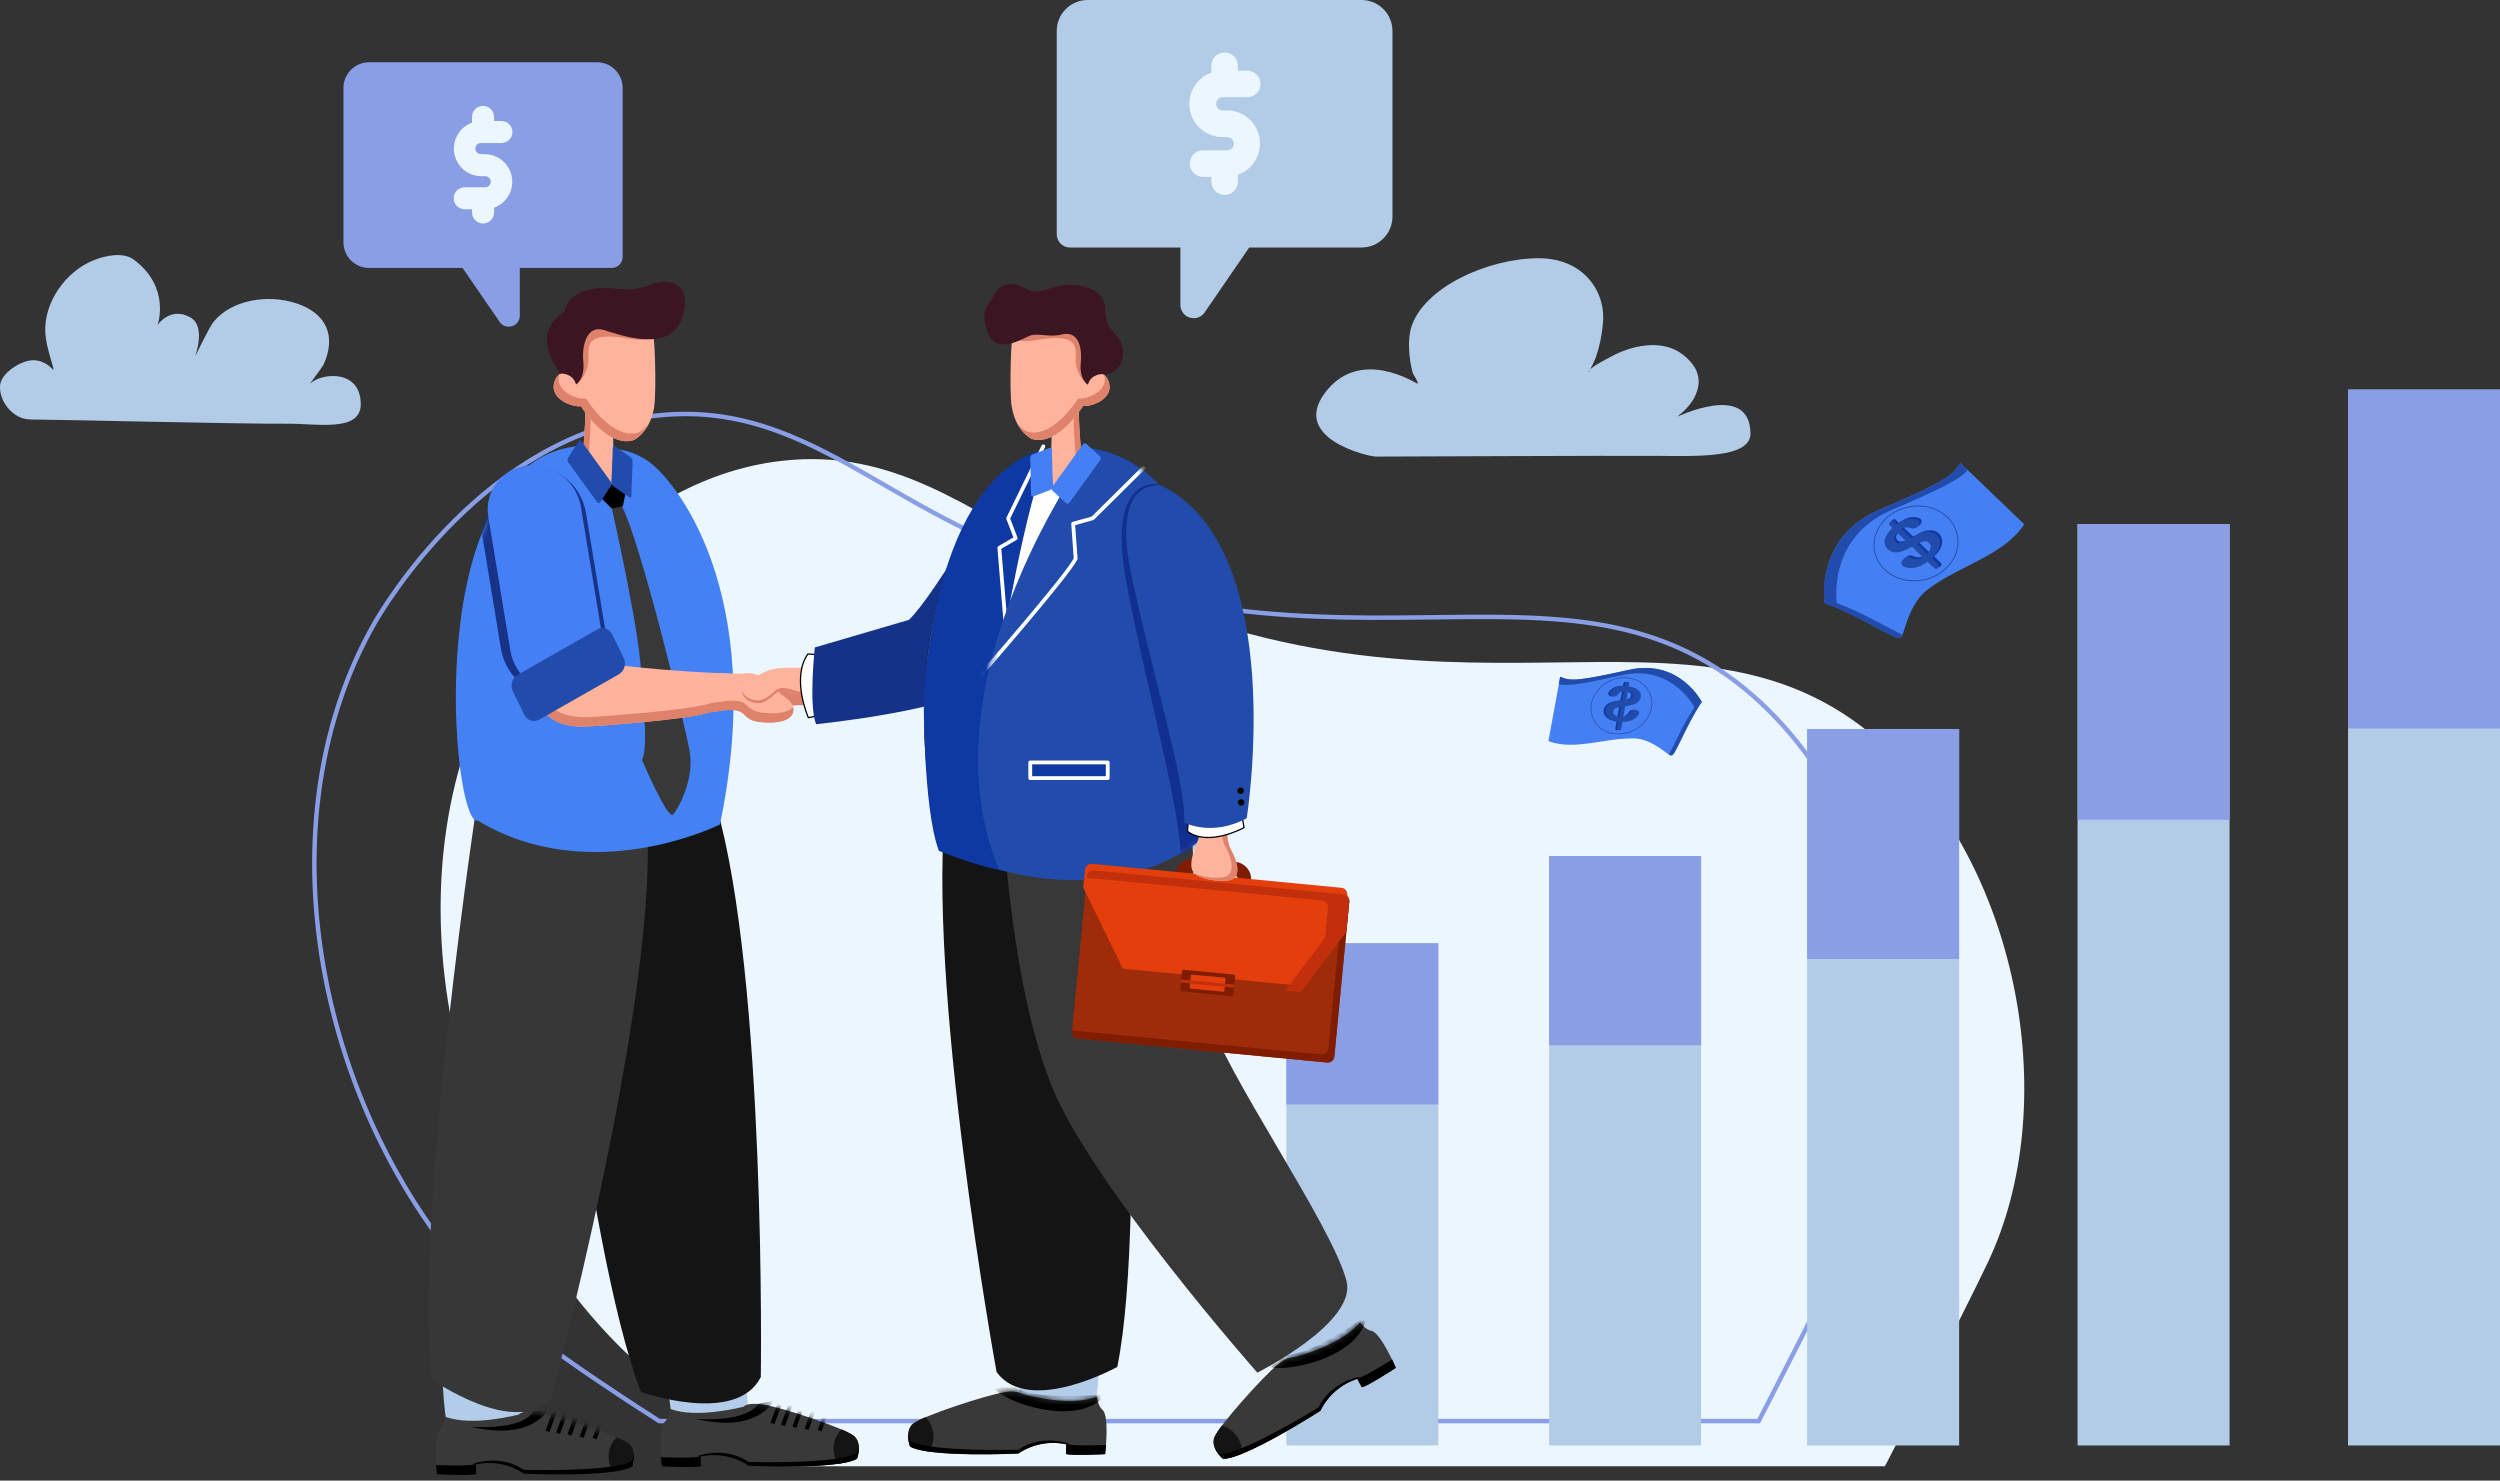 <svg width="412" height="244" viewBox="0 0 412 244" fill="none" xmlns="http://www.w3.org/2000/svg">
<rect x="0" y="0" width="412" height="244" fill="#333333" stroke="none"/>
<g clip-path="url(#clip0_1_4199)">
<path fill-rule="evenodd" clip-rule="evenodd" d="M102.457 222.259C109.003 228.731 129.465 241.636 129.465 241.636H310.639C310.639 241.636 323.646 216.389 327.627 207.985C339.805 182.265 332.874 143.965 311.268 123.521C278.933 92.959 238.953 126.27 175.332 92.294C159.404 83.786 147.261 73.875 128.93 75.936C100.789 79.084 83.993 107.568 82.527 110.136C62.803 144.658 74.089 194.205 102.457 222.259Z" fill="#ECF6FF"/>
<path fill-rule="evenodd" clip-rule="evenodd" d="M81.649 214.821C88.194 221.29 108.656 234.199 108.656 234.199H289.833C289.833 234.199 302.84 208.951 306.818 200.545C318.996 174.828 312.066 136.524 290.46 116.08C258.124 85.522 218.145 118.83 154.523 84.853C138.599 76.349 126.452 66.434 108.121 68.495C79.98 71.644 63.188 100.131 61.718 102.699C41.998 137.249 53.28 186.782 81.649 214.821Z" stroke="#8A9EE6" stroke-width="0.735" stroke-miterlimit="10"/>
<path fill-rule="evenodd" clip-rule="evenodd" d="M367.434 86.357H342.386V238.211H367.434V86.357Z" fill="#B2CCE8"/>
<path fill-rule="evenodd" clip-rule="evenodd" d="M367.434 86.357H342.386V135.1H367.434V86.357Z" fill="#8A9EE5"/>
<path fill-rule="evenodd" clip-rule="evenodd" d="M280.339 141.075H255.294V238.211H280.339V141.075Z" fill="#B2CCE8"/>
<path fill-rule="evenodd" clip-rule="evenodd" d="M280.339 141.075H255.294V172.253H280.339V141.075Z" fill="#8A9EE5"/>
<path fill-rule="evenodd" clip-rule="evenodd" d="M237.033 155.443H211.988V238.211H237.033V155.443Z" fill="#B2CCE8"/>
<path fill-rule="evenodd" clip-rule="evenodd" d="M237.033 155.443H211.988V182.01H237.033V155.443Z" fill="#8A9EE5"/>
<path fill-rule="evenodd" clip-rule="evenodd" d="M322.864 120.138H297.819V238.211H322.864V120.138Z" fill="#B2CCE8"/>
<path fill-rule="evenodd" clip-rule="evenodd" d="M322.864 120.138H297.819V158.036H322.864V120.138Z" fill="#8A9EE5"/>
<path fill-rule="evenodd" clip-rule="evenodd" d="M412 64.209H386.955V238.211H412V64.209Z" fill="#B2CCE8"/>
<path fill-rule="evenodd" clip-rule="evenodd" d="M412 64.209H386.955V120.061H412V64.209Z" fill="#8A9EE5"/>
<path fill-rule="evenodd" clip-rule="evenodd" d="M96.198 65.654C96.831 65.91 96.243 72.756 95.788 78.304C95.764 78.619 96.779 80.403 97.926 81.453C98.65 82.121 99.675 82.446 99.745 82.079C100.749 81.379 101.309 80.103 101.76 79.095C101.76 79.095 100.91 77.423 101.061 69.824C101.211 62.226 96.184 65.626 96.184 65.626L96.198 65.654Z" fill="#FEB39D"/>
<path fill-rule="evenodd" clip-rule="evenodd" d="M97.108 80.575C96.896 80.269 96.744 79.926 96.66 79.563C97.115 74.011 97.709 67.169 97.069 66.913C97.069 66.913 99.217 65.458 100.662 66.564C99.479 63.415 96.198 65.657 96.198 65.657C96.831 65.913 96.243 72.759 95.789 78.308C95.768 78.545 96.338 79.616 97.108 80.582V80.575Z" fill="#DE826C"/>
<path fill-rule="evenodd" clip-rule="evenodd" d="M107.82 67.053C107.425 69.366 106.421 71.287 104.654 72.413C104.654 72.413 100.96 74.648 95.723 66.935C94.796 67.2 90.356 65.924 91.395 62.849C92.231 60.4 94.586 61.642 94.894 62.817L93.704 56.436L100.435 51.769L105.056 51.888L107.435 54.652C107.922 53.739 108.212 64.668 107.806 67.043L107.82 67.053Z" fill="#FEB39D"/>
<path fill-rule="evenodd" clip-rule="evenodd" d="M95.072 63.142C95.159 63.37 97.199 61.449 96.985 58.566C96.782 55.824 98.161 54.851 103.814 55.841C109.467 56.831 107.141 52.878 107.141 52.878C107.141 52.878 99.714 51.689 99.336 51.398C98.958 51.108 94.844 55.037 94.844 55.037L94.904 61.386L95.072 63.135V63.142Z" fill="#DE826C"/>
<path fill-rule="evenodd" clip-rule="evenodd" d="M92.189 61.683C91.262 64.695 95.628 65.945 96.545 65.679C101.792 73.396 105.473 71.161 105.473 71.161C105.964 70.85 106.402 70.462 106.771 70.013C106.297 70.992 105.565 71.823 104.654 72.416C104.654 72.416 100.96 74.652 95.723 66.938C94.796 67.204 90.356 65.927 91.395 62.852C91.525 62.386 91.804 61.976 92.189 61.683ZM94.638 55.789L95.73 61.565C95.623 61.269 95.451 61 95.226 60.78C95.001 60.559 94.73 60.392 94.432 60.291L93.704 56.443L94.638 55.792V55.789Z" fill="#DE826C"/>
<path fill-rule="evenodd" clip-rule="evenodd" d="M94.931 63.359C94.931 63.359 96.415 62.52 96.131 59.616C95.848 56.712 96.831 53.599 99.434 54.368C102.037 55.138 110.506 58.37 112.42 52.339C114.333 46.308 109.859 45.857 107.445 46.833C105.031 47.809 103.345 47.823 100.683 47.494C98.02 47.165 93.452 48.075 93.063 51.384C93.063 51.384 87.008 54.288 92.318 61.554C92.318 61.554 94.361 61.39 94.931 63.352V63.359Z" fill="#3C1522"/>
<path fill-rule="evenodd" clip-rule="evenodd" d="M72.944 226.918C72.992 229.495 73.211 232.067 73.602 234.615C74.193 237.907 83.695 236.014 83.695 236.014L86.269 233.915L85.92 229.608L72.93 226.929L72.944 226.918Z" fill="#B2CCE9"/>
<path fill-rule="evenodd" clip-rule="evenodd" d="M73.361 233.471C73.361 233.471 73.252 234.957 72.444 235.668C71.258 236.717 72.014 242.958 72.014 242.958C72.014 242.958 77.492 243.256 78.472 242.93L78.423 241.339C79.774 241.046 81.17 241.03 82.528 241.292C83.885 241.553 85.176 242.087 86.322 242.86C86.322 242.86 101.054 243.56 104.164 241.685C104.164 241.685 105.14 239.093 103.579 237.882C102.019 236.672 91.741 233.18 88.536 232.739C85.927 232.39 85.486 233.117 85.486 233.117C85.486 233.117 77.723 235.181 73.364 233.467L73.361 233.471Z" fill="#393939"/>
<mask id="mask0_1_4199" style="mask-type:luminance" maskUnits="userSpaceOnUse" x="71" y="232" width="34" height="12">
<path d="M73.361 233.471C73.361 233.471 73.253 234.958 72.445 235.668C71.259 236.718 72.015 242.959 72.015 242.959C72.015 242.959 77.493 243.256 78.473 242.931L78.424 241.339C79.775 241.047 81.171 241.031 82.529 241.293C83.886 241.554 85.177 242.088 86.323 242.861C86.323 242.861 101.055 243.561 104.165 241.686C104.165 241.686 105.141 239.093 103.58 237.883C102.02 236.672 91.742 233.181 88.537 232.74C85.928 232.39 85.487 233.118 85.487 233.118C85.487 233.118 77.724 235.182 73.365 233.468L73.361 233.471Z" fill="white"/>
</mask>
<g mask="url(#mask0_1_4199)">
<path fill-rule="evenodd" clip-rule="evenodd" d="M77.675 235.126C77.675 235.126 85.934 235.805 87.82 232.677L90.423 232.086C90.423 232.086 87.974 237.592 77.682 235.14L77.675 235.126Z" fill="black"/>
<path fill-rule="evenodd" clip-rule="evenodd" d="M91.843 232.488L91.199 232.25L89.905 235.769L90.545 236.007L91.843 232.488Z" fill="black"/>
<path fill-rule="evenodd" clip-rule="evenodd" d="M93.578 232.803L92.938 232.565L91.64 236.081L92.284 236.319L93.578 232.803Z" fill="black"/>
<path fill-rule="evenodd" clip-rule="evenodd" d="M95.464 233.096L94.82 232.859L93.522 236.378L94.166 236.612L95.464 233.096Z" fill="black"/>
<path fill-rule="evenodd" clip-rule="evenodd" d="M97.471 233.436L96.831 233.202L95.533 236.718L96.177 236.955L97.471 233.436Z" fill="black"/>
<path fill-rule="evenodd" clip-rule="evenodd" d="M99.616 233.674L98.973 233.437L97.675 236.956L98.319 237.194L99.616 233.674Z" fill="black"/>
</g>
<path fill-rule="evenodd" clip-rule="evenodd" d="M101.614 236.872C102.305 237.14 102.968 237.479 103.59 237.883C105.15 239.093 104.174 241.685 104.174 241.685C103.538 242.067 102.425 242.343 101.026 242.539C100.548 241.799 100.296 240.936 100.302 240.055C100.294 239.464 100.406 238.877 100.63 238.33C100.854 237.783 101.186 237.287 101.607 236.872H101.614Z" fill="#141414"/>
<path fill-rule="evenodd" clip-rule="evenodd" d="M71.846 241.44L72.014 242.959C72.014 242.959 77.493 243.256 78.472 242.93L78.423 241.339C79.774 241.046 81.171 241.031 82.528 241.292C83.886 241.554 85.177 242.087 86.323 242.861C86.323 242.861 101.054 243.56 104.164 241.685C104.417 240.962 104.507 240.191 104.427 239.429C104.389 239.887 104.294 240.338 104.143 240.772C101.023 242.64 86.337 242.227 86.337 242.227C82.418 239.597 78.119 241.178 78.119 241.178V241.332C77.143 241.661 71.846 241.444 71.846 241.444V241.44Z" fill="black"/>
<path fill-rule="evenodd" clip-rule="evenodd" d="M110.014 225.621C110.061 228.198 110.281 230.769 110.671 233.317C111.263 236.609 120.761 234.717 120.761 234.717L123.335 232.617L122.986 228.311L109.996 225.631L110.014 225.621Z" fill="#B2CCE9"/>
<path fill-rule="evenodd" clip-rule="evenodd" d="M110.429 232.173C110.429 232.173 110.317 233.66 109.509 234.37C108.323 235.42 109.083 241.661 109.083 241.661C109.083 241.661 114.561 241.958 115.537 241.633L115.488 240.041C116.839 239.749 118.236 239.733 119.593 239.994C120.951 240.256 122.241 240.789 123.387 241.563C123.387 241.563 138.119 242.262 141.229 240.387C141.229 240.387 142.205 237.799 140.645 236.585C139.085 235.371 128.806 231.883 125.602 231.442C122.992 231.092 122.555 231.82 122.555 231.82C122.555 231.82 114.788 233.884 110.433 232.17L110.429 232.173Z" fill="#393939"/>
<mask id="mask1_1_4199" style="mask-type:luminance" maskUnits="userSpaceOnUse" x="108" y="231" width="34" height="11">
<path d="M110.43 232.172C110.43 232.172 110.318 233.659 109.51 234.369C108.324 235.419 109.083 241.66 109.083 241.66C109.083 241.66 114.561 241.957 115.538 241.632L115.489 240.04C116.84 239.748 118.236 239.732 119.594 239.994C120.951 240.255 122.242 240.789 123.388 241.562C123.388 241.562 138.12 242.262 141.23 240.387C141.23 240.387 142.206 237.798 140.645 236.584C139.085 235.37 128.807 231.882 125.602 231.441C122.993 231.091 122.555 231.819 122.555 231.819C122.555 231.819 114.789 233.883 110.433 232.169L110.43 232.172Z" fill="white"/>
</mask>
<g mask="url(#mask1_1_4199)">
<path fill-rule="evenodd" clip-rule="evenodd" d="M114.74 233.828C114.74 233.828 122.999 234.506 124.885 231.379L127.484 230.791C127.484 230.791 125.053 236.294 114.743 233.842L114.74 233.828Z" fill="black"/>
<path fill-rule="evenodd" clip-rule="evenodd" d="M128.912 231.19L128.268 230.956L126.97 234.471L127.614 234.709L128.912 231.19Z" fill="black"/>
<path fill-rule="evenodd" clip-rule="evenodd" d="M130.647 231.505L130.003 231.267L128.706 234.786L129.349 235.021L130.647 231.505Z" fill="black"/>
<path fill-rule="evenodd" clip-rule="evenodd" d="M132.528 231.799L131.888 231.561L130.59 235.08L131.234 235.318L132.528 231.799Z" fill="black"/>
<path fill-rule="evenodd" clip-rule="evenodd" d="M134.541 232.138L133.897 231.9L132.599 235.42L133.243 235.658L134.541 232.138Z" fill="black"/>
<path fill-rule="evenodd" clip-rule="evenodd" d="M136.682 232.38L136.042 232.142L134.744 235.658L135.387 235.896L136.682 232.38Z" fill="black"/>
</g>
<path fill-rule="evenodd" clip-rule="evenodd" d="M138.679 235.573C139.371 235.842 140.033 236.181 140.656 236.584C142.216 237.798 141.24 240.387 141.24 240.387C140.603 240.772 139.491 241.045 138.091 241.241C137.614 240.502 137.362 239.64 137.367 238.76C137.36 238.169 137.471 237.582 137.695 237.034C137.92 236.487 138.252 235.99 138.672 235.573H138.679Z" fill="#141414"/>
<path fill-rule="evenodd" clip-rule="evenodd" d="M108.904 240.143L109.076 241.661C109.076 241.661 114.554 241.958 115.53 241.633L115.481 240.041C116.833 239.749 118.229 239.733 119.587 239.995C120.944 240.256 122.235 240.79 123.381 241.563C123.381 241.563 138.112 242.263 141.222 240.388C141.478 239.665 141.568 238.894 141.488 238.131C141.449 238.589 141.353 239.04 141.201 239.475C138.081 241.343 123.395 240.93 123.395 240.93C119.476 238.299 115.177 239.88 115.177 239.88V240.034C114.197 240.363 108.901 240.146 108.901 240.146L108.904 240.143Z" fill="black"/>
<path fill-rule="evenodd" clip-rule="evenodd" d="M89.366 133.092C89.366 133.092 96.206 204.742 105.62 229.384C105.62 229.384 121.341 234.982 125.382 226.936C125.382 226.936 126.337 161.166 117.951 132.479C109.566 103.793 89.366 133.092 89.366 133.092Z" fill="#141414"/>
<path fill-rule="evenodd" clip-rule="evenodd" d="M78.962 129.856C78.962 129.856 68.071 200.939 71.15 227.324C71.15 227.324 84.968 237.043 90.835 230.385C90.835 230.385 107.82 167.11 106.725 137.104C105.63 107.099 78.962 129.856 78.962 129.856Z" fill="#373737"/>
<path fill-rule="evenodd" clip-rule="evenodd" d="M100.743 79.875L101.093 74.071C101.093 74.071 103.223 73.746 106.511 75.792C110.965 78.563 126.676 97.423 118.644 135.88C118.644 135.88 97.391 146.508 78.713 135.223C74.438 136.458 68.76 74.701 96.237 73.441C96.237 73.441 100.386 79.301 100.753 79.875H100.743Z" fill="#4381F4"/>
<mask id="mask2_1_4199" style="mask-type:luminance" maskUnits="userSpaceOnUse" x="75" y="73" width="46" height="68">
<path d="M100.743 79.874L101.093 74.07C101.093 74.07 103.224 73.745 106.512 75.792C110.965 78.562 126.677 97.422 118.644 135.88C118.644 135.88 97.392 146.508 78.714 135.222C74.439 136.457 68.761 74.7 96.237 73.441C96.237 73.441 100.386 79.3 100.754 79.874H100.743Z" fill="white"/>
</mask>
<g mask="url(#mask2_1_4199)">
<path fill-rule="evenodd" clip-rule="evenodd" d="M96.559 84.46C96.154 82.141 94.885 80.062 93.009 78.641C91.132 77.219 88.787 76.561 86.445 76.799C85.32 76.914 84.23 77.261 83.245 77.816C82.259 78.371 81.398 79.124 80.717 80.026C80.035 80.929 79.546 81.963 79.282 83.063C79.017 84.163 78.982 85.305 79.179 86.419L82.573 107.011C82.979 109.33 84.248 111.409 86.125 112.831C88.002 114.252 90.347 114.91 92.69 114.672C93.815 114.557 94.905 114.211 95.891 113.655C96.876 113.1 97.737 112.348 98.418 111.445C99.1 110.542 99.589 109.508 99.853 108.408C100.118 107.309 100.153 106.166 99.956 105.052L96.559 84.46Z" fill="#173287"/>
</g>
<path fill-rule="evenodd" clip-rule="evenodd" d="M124.811 117.465C124.811 117.465 129.051 115.967 132.941 116.254C136.831 116.541 133.456 113.375 133.456 113.375L130.111 113.151L125.276 114.201L124.811 117.454V117.465Z" fill="#DE816C"/>
<path fill-rule="evenodd" clip-rule="evenodd" d="M100.908 84.112C100.908 84.112 106.036 106.851 105.623 111.885C105.623 111.885 107.047 123.08 105.791 125.228C105.791 125.228 110.017 135.104 110.902 134.243C111.787 133.383 114.355 128.471 113.701 124.161C113.047 119.851 105.406 88.722 102.447 83.373C99.487 78.024 100.908 84.112 100.908 84.112Z" fill="#383838"/>
<path fill-rule="evenodd" clip-rule="evenodd" d="M98.934 81.939L100.798 83.79L102.642 83.44L103.275 80.351L100.77 79.774L98.934 81.939Z" fill="black"/>
<path fill-rule="evenodd" clip-rule="evenodd" d="M116.95 117.374C113.365 118.679 97.164 119.704 97.164 119.704C84.842 120.551 88.925 108.159 88.925 108.159C88.925 108.159 91.675 107.11 96.971 108.667C102.268 110.223 118.241 110.923 118.241 110.923C119.431 110.85 121.607 111.14 122.46 110.996C125.917 110.416 127.421 113.694 129.107 114.701C131.843 116.338 131.451 119.48 125.738 119.025C121.848 118.717 123.548 116.835 119.948 116.993C119.165 117.028 118.136 117.273 116.947 117.36L116.95 117.374Z" fill="#FFB39D"/>
<path fill-rule="evenodd" clip-rule="evenodd" d="M88.964 108.156C88.338 111.444 87.981 118.808 97.581 118.15C97.581 118.15 113.782 117.125 117.364 115.821C118.557 115.733 119.585 115.471 120.369 115.471C123.969 115.313 122.269 117.195 126.155 117.507C128.548 117.696 130.004 117.255 130.703 116.559C131.088 117.986 129.675 119.357 125.753 119.057C121.831 118.756 123.563 116.867 119.963 117.024C119.18 117.059 118.151 117.304 116.962 117.391C113.376 118.696 97.175 119.721 97.175 119.721C84.853 120.568 88.936 108.177 88.936 108.177H88.975L88.964 108.156Z" fill="#DE826C"/>
<path fill-rule="evenodd" clip-rule="evenodd" d="M95.722 83.472C95.367 81.438 94.254 79.615 92.609 78.369C90.964 77.123 88.907 76.546 86.854 76.755C85.867 76.855 84.912 77.159 84.047 77.645C83.182 78.132 82.427 78.792 81.829 79.583C81.231 80.375 80.803 81.281 80.57 82.246C80.338 83.21 80.308 84.212 80.48 85.189L84.125 107.313C84.481 109.347 85.594 111.17 87.24 112.417C88.886 113.663 90.943 114.239 92.997 114.03C93.984 113.929 94.939 113.625 95.803 113.138C96.667 112.651 97.422 111.992 98.02 111.2C98.617 110.409 99.046 109.502 99.278 108.538C99.51 107.574 99.54 106.572 99.368 105.595L95.722 83.472Z" fill="#457FF6"/>
<path fill-rule="evenodd" clip-rule="evenodd" d="M100.889 104.539C100.785 104.315 100.635 104.116 100.45 103.953C100.264 103.791 100.046 103.669 99.811 103.595C99.575 103.522 99.327 103.498 99.082 103.527C98.837 103.555 98.6 103.634 98.388 103.759L85.321 111.193C84.878 111.458 84.548 111.878 84.395 112.372C84.242 112.866 84.276 113.399 84.492 113.869L86.395 117.794C86.5 118.017 86.65 118.217 86.835 118.379C87.021 118.541 87.238 118.663 87.474 118.736C87.709 118.809 87.957 118.833 88.202 118.805C88.447 118.777 88.684 118.699 88.897 118.574L101.963 111.137C102.41 110.874 102.743 110.454 102.896 109.959C103.05 109.464 103.013 108.93 102.792 108.46L100.889 104.539Z" fill="#224CAB"/>
<path fill-rule="evenodd" clip-rule="evenodd" d="M100.63 80.098C100.7 79.985 100.737 79.855 100.737 79.722C100.737 79.59 100.7 79.459 100.63 79.346L95.848 72.738C95.82 72.693 95.78 72.656 95.732 72.632C95.685 72.608 95.631 72.598 95.578 72.602C95.525 72.606 95.474 72.625 95.431 72.657C95.388 72.688 95.354 72.731 95.334 72.78L93.641 75.418C93.571 75.531 93.534 75.661 93.534 75.794C93.534 75.926 93.571 76.057 93.641 76.17L98.427 82.782C98.455 82.827 98.495 82.863 98.542 82.887C98.59 82.911 98.643 82.921 98.696 82.917C98.749 82.913 98.8 82.894 98.843 82.863C98.886 82.831 98.92 82.789 98.941 82.74L100.634 80.098H100.63Z" fill="#224CAB"/>
<path fill-rule="evenodd" clip-rule="evenodd" d="M101.124 80.165C101.021 80.088 100.937 79.989 100.877 79.876C100.816 79.763 100.781 79.639 100.774 79.511L100.991 73.71C100.991 73.497 101.176 73.441 101.386 73.588L103.908 75.337C104.012 75.413 104.097 75.511 104.158 75.625C104.218 75.738 104.252 75.863 104.258 75.991L104.041 81.792C104.041 82.005 103.856 82.061 103.646 81.914L101.124 80.165Z" fill="#224CAB"/>
<path fill-rule="evenodd" clip-rule="evenodd" d="M178.047 65.636C177.431 65.885 178.001 72.549 178.446 77.957C178.47 78.265 177.484 80.007 176.347 81.04C175.647 81.687 174.639 82.005 174.576 81.648C173.597 80.949 173.051 79.724 172.614 78.741C172.614 78.741 173.439 77.114 173.278 69.712C173.118 62.309 178.029 65.636 178.029 65.636H178.047Z" fill="#FEB39D"/>
<path fill-rule="evenodd" clip-rule="evenodd" d="M177.158 80.172C177.367 79.875 177.517 79.54 177.598 79.186C177.154 73.781 176.58 67.113 177.2 66.865C177.2 66.865 175.101 65.465 173.701 66.515C174.852 63.468 178.05 65.633 178.05 65.633C177.434 65.882 178.004 72.546 178.448 77.954C178.448 78.185 177.913 79.228 177.161 80.169L177.158 80.172Z" fill="#DE826C"/>
<path fill-rule="evenodd" clip-rule="evenodd" d="M166.726 66.997C167.111 69.25 168.076 71.122 169.811 72.221C169.811 72.221 173.408 74.397 178.512 66.882C179.411 67.144 183.738 65.899 182.71 62.904C181.898 60.504 179.603 61.729 179.288 62.873L180.464 56.656L173.905 52.108L169.392 52.238L167.076 54.928C166.603 54.039 166.32 64.685 166.726 66.997Z" fill="#FEB39D"/>
<path fill-rule="evenodd" clip-rule="evenodd" d="M179.145 63.191C179.061 63.411 177.07 61.54 177.28 58.73C177.476 56.061 176.136 55.113 170.633 56.075C165.13 57.037 167.39 53.189 167.39 53.189C167.39 53.189 174.625 52.031 174.992 51.748C175.36 51.464 179.369 55.298 179.369 55.298L179.309 61.484L179.148 63.191H179.145Z" fill="#DE826C"/>
<path fill-rule="evenodd" clip-rule="evenodd" d="M181.951 61.764C182.857 64.695 178.603 65.916 177.71 65.657C172.61 73.172 169.01 70.996 169.01 70.996C168.534 70.691 168.108 70.314 167.747 69.88C168.211 70.832 168.924 71.641 169.811 72.22C169.811 72.22 173.407 74.396 178.512 66.882C179.411 67.144 183.738 65.899 182.71 62.904C182.584 62.45 182.312 62.049 181.936 61.764H181.951ZM179.572 56.023L178.522 61.648C178.628 61.36 178.797 61.1 179.016 60.885C179.235 60.67 179.499 60.507 179.788 60.406L180.488 56.656L179.575 56.023H179.572Z" fill="#DE826C"/>
<path fill-rule="evenodd" clip-rule="evenodd" d="M179.281 63.401C179.281 63.401 177.833 62.582 178.109 59.752C178.385 56.922 177.539 54.469 174.96 55.124C172.76 55.687 170.913 54.711 169.479 55.428C165.833 57.254 163.014 57.957 162.247 52.671C161.968 50.744 163.136 50.047 163.535 49.141C164.395 47.175 166.075 46.042 168.803 47.473C171.424 48.848 172.477 47.347 175.069 47.025C177.661 46.703 181.758 47.326 182.136 50.551C182.136 50.551 181.978 52.846 183.084 54.197C183.913 55.215 185.039 56.159 185.064 58.066C185.095 60.592 183.259 61.893 181.828 61.648C181.828 61.648 179.841 61.487 179.285 63.397L179.281 63.401Z" fill="#3C1522"/>
<path fill-rule="evenodd" clip-rule="evenodd" d="M181.195 223.602C181.147 226.18 180.927 228.751 180.537 231.299C179.946 234.591 170.444 232.698 170.444 232.698L167.873 230.599L168.223 226.293L181.212 223.613L181.195 223.602Z" fill="#B2CCE9"/>
<path fill-rule="evenodd" clip-rule="evenodd" d="M219.264 211.799C220.949 213.756 222.5 215.825 223.907 217.991C225.656 220.842 217.302 225.747 217.302 225.747L213.975 225.883L211.358 222.448L219.264 211.799Z" fill="#B2CCE9"/>
<path fill-rule="evenodd" clip-rule="evenodd" d="M180.778 230.155C180.778 230.155 180.886 231.642 181.698 232.355C182.881 233.405 182.125 239.642 182.125 239.642C182.125 239.642 176.646 239.943 175.67 239.614L175.716 238.023C174.365 237.73 172.968 237.714 171.611 237.976C170.253 238.237 168.963 238.771 167.817 239.544C167.817 239.544 153.085 240.244 149.975 238.369C149.975 238.369 149.002 235.78 150.559 234.566C152.116 233.352 162.408 229.927 165.602 229.424C167.372 229.147 167.876 229.497 168.87 229.812C169.457 230.001 176.419 231.865 180.764 230.162L180.778 230.155Z" fill="#393939"/>
<mask id="mask3_1_4199" style="mask-type:luminance" maskUnits="userSpaceOnUse" x="149" y="229" width="34" height="11">
<path d="M180.779 230.154C180.779 230.154 180.887 231.641 181.699 232.354C182.882 233.404 182.126 239.642 182.126 239.642C182.126 239.642 176.647 239.942 175.671 239.614L175.717 238.022C174.366 237.73 172.969 237.714 171.612 237.975C170.254 238.237 168.963 238.77 167.818 239.544C167.818 239.544 153.086 240.243 149.976 238.368C149.976 238.368 149.003 235.779 150.56 234.565C152.117 233.352 162.409 229.927 165.603 229.423C167.373 229.146 167.877 229.496 168.871 229.811C169.458 230 176.42 231.865 180.765 230.161L180.779 230.154Z" fill="white"/>
</mask>
<g mask="url(#mask3_1_4199)">
<path fill-rule="evenodd" clip-rule="evenodd" d="M182.28 229.766C182.28 229.766 168.636 231.119 166.75 227.981L163.976 228.905C165.557 231.092 177.851 235.471 182.28 229.766Z" fill="black"/>
</g>
<path fill-rule="evenodd" clip-rule="evenodd" d="M152.529 233.555C151.837 233.825 151.173 234.163 150.549 234.566C148.992 235.78 149.965 238.369 149.965 238.369C150.605 238.754 151.714 239.026 153.113 239.222C153.59 238.484 153.841 237.621 153.834 236.742C153.841 236.151 153.729 235.564 153.506 235.017C153.282 234.469 152.951 233.972 152.532 233.555H152.529Z" fill="#141414"/>
<path fill-rule="evenodd" clip-rule="evenodd" d="M182.293 238.124L182.125 239.642C182.125 239.642 176.646 239.943 175.67 239.614L175.716 238.022C174.365 237.73 172.968 237.714 171.611 237.975C170.253 238.237 168.962 238.771 167.817 239.544C167.817 239.544 153.085 240.244 149.975 238.369C149.721 237.645 149.632 236.874 149.712 236.112C149.752 236.57 149.848 237.021 149.999 237.455C153.116 239.324 167.803 238.914 167.803 238.914C171.724 236.28 176.024 237.865 176.024 237.865V238.022C177 238.348 182.296 238.131 182.296 238.131L182.293 238.124Z" fill="black"/>
<path fill-rule="evenodd" clip-rule="evenodd" d="M224.123 217.886C224.123 217.886 224.963 219.121 226.019 219.331C227.566 219.639 230.032 225.428 230.032 225.428C230.032 225.428 225.439 228.426 224.434 228.633L223.679 227.233C222.362 227.656 221.145 228.34 220.1 229.246C219.055 230.151 218.204 231.259 217.599 232.502C217.599 232.502 205.186 240.471 201.552 240.408C201.552 240.408 199.411 238.659 200.152 236.823C200.894 234.986 208.09 226.88 210.619 224.841C212.019 223.718 212.624 223.767 213.642 223.546C214.244 223.413 221.205 221.549 224.137 217.889L224.123 217.886Z" fill="#393939"/>
<mask id="mask4_1_4199" style="mask-type:luminance" maskUnits="userSpaceOnUse" x="199" y="217" width="32" height="24">
<path d="M224.124 217.886C224.124 217.886 224.963 219.121 226.02 219.331C227.566 219.639 230.032 225.428 230.032 225.428C230.032 225.428 225.439 228.426 224.435 228.633L223.679 227.233C222.363 227.656 221.145 228.34 220.1 229.246C219.055 230.151 218.205 231.259 217.599 232.502C217.599 232.502 205.187 240.471 201.552 240.408C201.552 240.408 199.411 238.659 200.153 236.823C200.894 234.986 208.091 226.88 210.62 224.841C212.019 223.718 212.624 223.767 213.642 223.546C214.244 223.413 221.206 221.549 224.138 217.889L224.124 217.886Z" fill="white"/>
</mask>
<g mask="url(#mask4_1_4199)">
<path fill-rule="evenodd" clip-rule="evenodd" d="M225.229 216.797C225.229 216.797 214.086 224.795 210.885 223.017L208.944 225.204C211.393 226.309 224.246 223.955 225.225 216.808L225.229 216.797Z" fill="black"/>
</g>
<path fill-rule="evenodd" clip-rule="evenodd" d="M201.359 234.958C200.893 235.534 200.489 236.158 200.152 236.819C199.407 238.648 201.552 240.405 201.552 240.405C202.293 240.405 203.402 240.097 204.7 239.572C204.743 238.694 204.529 237.822 204.085 237.064C203.795 236.549 203.405 236.098 202.937 235.737C202.47 235.377 201.934 235.114 201.363 234.965L201.359 234.958Z" fill="#141414"/>
<path fill-rule="evenodd" clip-rule="evenodd" d="M229.423 224.029L230.032 225.428C230.032 225.428 225.439 228.427 224.435 228.633L223.679 227.234C222.362 227.656 221.145 228.341 220.1 229.246C219.055 230.151 218.204 231.259 217.599 232.502C217.599 232.502 205.187 240.471 201.552 240.409C200.97 239.91 200.506 239.289 200.194 238.589C200.458 238.964 200.765 239.306 201.111 239.607C204.749 239.667 217.259 231.967 217.259 231.967C219.337 227.727 223.85 226.943 223.85 226.943L223.938 227.076C224.945 226.87 229.427 224.033 229.427 224.033L229.423 224.029Z" fill="black"/>
<path fill-rule="evenodd" clip-rule="evenodd" d="M184.256 127.607C184.256 127.607 189.349 199.404 184.133 225.26C184.133 225.26 169.552 233.376 164.238 226.114C164.238 226.114 152.428 161.394 155.957 131.724C159.487 102.054 184.256 127.607 184.256 127.607Z" fill="#141414"/>
<path fill-rule="evenodd" clip-rule="evenodd" d="M165.449 137.248C165.449 137.248 166.764 162.597 173.274 178.879C179.785 195.16 207.209 226.212 207.209 226.212C207.209 226.212 223.69 217.952 221.902 211.099C219.474 201.737 201.611 176.517 198.725 166.446C195.839 156.374 197.238 141.282 196.22 136.667C195.202 132.053 167.012 136.916 165.435 137.238L165.449 137.248Z" fill="#383838"/>
<path fill-rule="evenodd" clip-rule="evenodd" d="M133.449 109.674C133.449 109.674 133.067 110.139 130.241 110.059C127.606 109.985 125.637 110.381 122.842 112.924C121.093 114.523 124.175 116.807 126.305 115.478C128.205 114.292 127.89 113.288 130.773 114.166C131.845 114.515 132.969 114.677 134.096 114.645L133.449 109.674Z" fill="#FEB39D"/>
<path fill-rule="evenodd" clip-rule="evenodd" d="M122.325 113.89C122.237 115.265 124.585 116.552 126.306 115.478C128.205 114.292 127.891 113.288 130.773 114.166C131.845 114.515 132.97 114.677 134.097 114.645L134.037 114.198C132.911 114.226 131.789 114.062 130.717 113.715C127.835 112.837 128.149 113.841 126.25 115.027C124.721 115.982 122.692 115.072 122.325 113.89Z" fill="#DE816C"/>
<path fill-rule="evenodd" clip-rule="evenodd" d="M137.118 117.549L133.218 118.27C133.218 118.27 130.335 111.752 133.144 107.775L137.185 108.079L137.118 117.525V117.549Z" fill="white" stroke="black" stroke-width="0.21" stroke-linecap="round" stroke-linejoin="round"/>
<path fill-rule="evenodd" clip-rule="evenodd" d="M165.112 78.619C165.112 78.619 154.267 97.821 149.796 102.152L134.281 106.7C134.281 106.7 133.232 116.233 134.495 119.354C134.495 119.354 158.724 116.866 161.992 112.381C166.781 105.819 179.907 96.107 165.112 78.608V78.619Z" fill="#153289"/>
<path fill-rule="evenodd" clip-rule="evenodd" d="M173.446 80.575L173.096 74.488C173.096 74.488 170.861 74.138 167.408 76.293C162.737 79.2 146.25 98.99 154.677 139.344C154.677 139.344 176.979 150.5 196.577 138.644C201.066 139.939 207.027 75.117 178.19 73.809C178.19 73.809 173.838 79.959 173.453 80.561L173.446 80.575Z" fill="white" stroke="black" stroke-width="0.101" stroke-linecap="round" stroke-linejoin="round"/>
<path fill-rule="evenodd" clip-rule="evenodd" d="M165.19 106.291C165.19 106.291 169.038 82.712 172.918 74.011C172.918 74.011 155.601 74.27 152.249 113.928C152.249 113.928 152.022 133.004 154.73 140.228C154.73 140.228 162.951 143.629 167.831 143.807C172.711 143.986 165.19 106.291 165.19 106.291Z" fill="#0E39A2"/>
<path fill-rule="evenodd" clip-rule="evenodd" d="M166.061 103.038L165.011 90.444L167.547 88.967C167.612 88.929 167.66 88.87 167.684 88.799C167.709 88.729 167.707 88.652 167.68 88.582L166.48 85.455L172.225 73.693C172.261 73.618 172.267 73.532 172.239 73.453C172.212 73.373 172.155 73.308 172.08 73.272C172.004 73.235 171.918 73.23 171.839 73.257C171.76 73.284 171.695 73.342 171.658 73.417L165.854 85.311C165.837 85.351 165.828 85.393 165.828 85.436C165.828 85.478 165.837 85.521 165.854 85.56L167.009 88.568L164.532 90.01C164.481 90.04 164.44 90.084 164.413 90.137C164.385 90.189 164.373 90.248 164.378 90.307L165.427 103.104C165.439 103.183 165.481 103.255 165.543 103.305C165.606 103.354 165.685 103.378 165.765 103.372C165.845 103.365 165.919 103.328 165.973 103.269C166.026 103.209 166.055 103.132 166.054 103.052L166.061 103.038Z" fill="white"/>
<path fill-rule="evenodd" clip-rule="evenodd" d="M179.788 73.854C179.788 73.854 151.591 111.906 164.64 143.286C164.64 143.286 184.511 149.933 199.144 137.385C199.179 137.301 208.825 78.65 179.788 73.854Z" fill="#224CAB"/>
<mask id="mask5_1_4199" style="mask-type:luminance" maskUnits="userSpaceOnUse" x="161" y="73" width="40" height="73">
<path d="M179.789 73.855C179.789 73.855 151.592 111.907 164.641 143.287C164.641 143.287 184.512 149.934 199.145 137.385C199.18 137.301 208.825 78.651 179.789 73.855Z" fill="white"/>
</mask>
<g mask="url(#mask5_1_4199)">
<path fill-rule="evenodd" clip-rule="evenodd" d="M161.67 111.645C161.67 111.645 176.363 94.775 177.553 92.208C177.574 92.159 177.583 92.106 177.581 92.054L177.182 86.551L180.163 85.715C180.214 85.699 180.26 85.671 180.299 85.634L188.667 77.336C188.696 77.307 188.72 77.273 188.735 77.235C188.751 77.197 188.76 77.156 188.76 77.115C188.76 77.074 188.752 77.033 188.736 76.995C188.721 76.957 188.698 76.923 188.669 76.894C188.64 76.864 188.606 76.841 188.568 76.825C188.53 76.809 188.489 76.801 188.448 76.801C188.407 76.801 188.366 76.809 188.328 76.824C188.29 76.84 188.256 76.863 188.226 76.892L179.921 85.123L176.773 86.008C176.702 86.026 176.641 86.069 176.599 86.127C176.556 86.186 176.536 86.258 176.542 86.33L176.951 92.008C175.552 94.779 161.208 111.225 161.208 111.225C161.162 111.288 161.141 111.367 161.15 111.445C161.159 111.523 161.196 111.596 161.256 111.647C161.315 111.699 161.391 111.727 161.47 111.725C161.549 111.723 161.624 111.692 161.681 111.638L161.67 111.645Z" fill="white"/>
<path fill-rule="evenodd" clip-rule="evenodd" d="M205.018 140.583C205.018 140.583 212.179 90.749 190.86 79.799C190.86 79.799 182.3 78.091 185.613 95.912C188.894 113.474 194.974 134.877 194.534 141.825C194.534 141.825 199.081 144.347 205.001 140.583H205.018Z" fill="#112F90"/>
</g>
<path d="M194.825 144.224C194.843 143.992 194.907 143.765 195.012 143.558C195.118 143.35 195.263 143.165 195.44 143.014C195.617 142.862 195.823 142.747 196.044 142.675C196.266 142.603 196.499 142.575 196.731 142.594L203.462 143.122C203.695 143.14 203.922 143.204 204.129 143.31C204.337 143.416 204.522 143.561 204.674 143.739C204.825 143.916 204.94 144.122 205.012 144.344C205.084 144.566 205.111 144.799 205.093 145.032L204.869 147.88C204.851 148.112 204.787 148.338 204.681 148.546C204.576 148.754 204.43 148.938 204.253 149.09C204.076 149.241 203.871 149.356 203.649 149.428C203.428 149.5 203.194 149.528 202.962 149.51L196.228 148.982C195.995 148.963 195.769 148.899 195.562 148.793C195.354 148.687 195.17 148.541 195.019 148.364C194.867 148.186 194.753 147.981 194.681 147.759C194.61 147.537 194.582 147.304 194.601 147.072L194.825 144.224Z" stroke="#801D01" stroke-width="2.197" stroke-linecap="round" stroke-linejoin="round"/>
<path fill-rule="evenodd" clip-rule="evenodd" d="M179.117 144.466C179.145 144.173 179.289 143.903 179.516 143.716C179.743 143.529 180.035 143.44 180.328 143.468L221.36 147.411C221.653 147.439 221.922 147.583 222.109 147.81C222.296 148.037 222.385 148.329 222.357 148.622L219.908 174.104C219.895 174.249 219.852 174.39 219.784 174.519C219.716 174.648 219.623 174.762 219.511 174.855C219.398 174.948 219.268 175.018 219.129 175.061C218.99 175.103 218.843 175.118 218.698 175.104L177.665 171.162C177.372 171.132 177.103 170.988 176.916 170.761C176.729 170.533 176.64 170.241 176.668 169.948L179.117 144.466Z" fill="#9E2B0A"/>
<path fill-rule="evenodd" clip-rule="evenodd" d="M221.353 147.411C221.645 147.439 221.915 147.583 222.102 147.81C222.289 148.037 222.378 148.329 222.35 148.621L219.901 174.104C219.887 174.249 219.845 174.39 219.777 174.519C219.709 174.648 219.616 174.762 219.503 174.855C219.391 174.948 219.261 175.018 219.122 175.061C218.982 175.103 218.836 175.118 218.69 175.104L177.658 171.161C177.365 171.132 177.095 170.988 176.909 170.761C176.722 170.533 176.633 170.241 176.661 169.948V169.822L217.704 173.768C217.997 173.795 218.29 173.705 218.517 173.518C218.745 173.33 218.889 173.061 218.918 172.767L221.367 147.411H221.353Z" fill="#801D01"/>
<path fill-rule="evenodd" clip-rule="evenodd" d="M179.886 142.353L221.167 146.32C221.435 146.375 221.674 146.527 221.837 146.747C222 146.967 222.075 147.24 222.049 147.513L221.573 152.459L214.041 162.437L185.046 159.638L178.522 146.281L178.802 143.36C178.828 143.088 178.954 142.834 179.156 142.648C179.357 142.463 179.619 142.357 179.893 142.353H179.886Z" fill="#E33E0C"/>
<path fill-rule="evenodd" clip-rule="evenodd" d="M211.792 163.28L218.382 154.534L218.858 149.587C218.884 149.315 218.808 149.042 218.645 148.822C218.483 148.602 218.245 148.45 217.977 148.394L179.096 144.658L179.117 144.448C179.143 144.176 179.269 143.923 179.471 143.738C179.672 143.552 179.935 143.448 180.208 143.444L221.489 147.411C221.757 147.466 221.996 147.618 222.159 147.839C222.321 148.059 222.397 148.332 222.371 148.604L221.895 153.547L214.377 163.507L211.805 163.262L211.792 163.28Z" fill="#C12F0C"/>
<path fill-rule="evenodd" clip-rule="evenodd" d="M194.793 160.061C194.801 159.989 194.836 159.923 194.892 159.877C194.947 159.831 195.019 159.809 195.091 159.816L203.305 160.603C203.377 160.611 203.444 160.647 203.49 160.703C203.537 160.759 203.559 160.832 203.553 160.904L203.263 163.923C203.255 163.995 203.219 164.062 203.163 164.107C203.107 164.153 203.034 164.175 202.962 164.168L194.752 163.377C194.716 163.374 194.681 163.364 194.649 163.348C194.617 163.331 194.588 163.308 194.565 163.281C194.542 163.253 194.525 163.221 194.514 163.187C194.504 163.152 194.5 163.116 194.503 163.08L194.793 160.061Z" fill="#801D01"/>
<path fill-rule="evenodd" clip-rule="evenodd" d="M196.259 160.764C196.261 160.741 196.268 160.719 196.278 160.698C196.289 160.678 196.304 160.66 196.322 160.645C196.34 160.63 196.361 160.619 196.383 160.613C196.405 160.606 196.428 160.604 196.451 160.607L201.807 161.121C201.83 161.122 201.853 161.129 201.874 161.14C201.894 161.15 201.912 161.165 201.927 161.183C201.942 161.201 201.953 161.222 201.959 161.244C201.966 161.267 201.967 161.29 201.965 161.313L201.776 163.283C201.774 163.306 201.767 163.329 201.757 163.349C201.746 163.37 201.731 163.388 201.713 163.403C201.695 163.417 201.674 163.428 201.652 163.435C201.63 163.441 201.606 163.443 201.583 163.44L196.231 162.926C196.207 162.924 196.185 162.918 196.164 162.907C196.143 162.896 196.125 162.882 196.11 162.864C196.095 162.846 196.083 162.825 196.076 162.803C196.07 162.78 196.067 162.757 196.07 162.734L196.259 160.764Z" fill="#E33E0C"/>
<path fill-rule="evenodd" clip-rule="evenodd" d="M194.66 161.46C194.661 161.455 194.662 161.45 194.664 161.446C194.667 161.441 194.67 161.437 194.674 161.434C194.678 161.431 194.682 161.428 194.687 161.427C194.692 161.425 194.697 161.425 194.702 161.425L203.382 162.261C203.387 162.262 203.392 162.263 203.396 162.266C203.401 162.268 203.405 162.271 203.408 162.275C203.411 162.279 203.414 162.283 203.415 162.288C203.417 162.293 203.417 162.298 203.417 162.303L203.378 162.723C203.378 162.728 203.376 162.733 203.374 162.737C203.371 162.742 203.368 162.745 203.364 162.748C203.36 162.751 203.356 162.753 203.351 162.754C203.346 162.756 203.341 162.756 203.336 162.755L194.653 161.922C194.643 161.92 194.634 161.915 194.628 161.907C194.621 161.9 194.618 161.89 194.618 161.88L194.66 161.46Z" fill="#C12F0C"/>
<path fill-rule="evenodd" clip-rule="evenodd" d="M202.476 135.541C202.476 135.541 201.776 138.095 202.927 140.159C204.078 142.223 204.435 144.556 202.825 145.011C201.216 145.466 197.228 144.899 196.567 143.58C195.906 142.261 196.759 140.152 197.389 138.577C197.866 137.303 198.131 135.96 198.173 134.6C198.173 134.117 202.476 135.541 202.476 135.541Z" fill="#FEB39D"/>
<path fill-rule="evenodd" clip-rule="evenodd" d="M201.5 135.233C202.066 135.404 202.476 135.541 202.476 135.541C202.476 135.541 201.776 138.094 202.927 140.158C204.078 142.222 204.435 144.556 202.826 145.011C201.426 145.409 198.166 145.011 196.945 144.021C198.446 144.626 200.762 144.815 201.898 144.493C203.508 144.038 203.13 141.694 201.996 139.641C201.059 137.93 201.367 135.883 201.5 135.233Z" fill="#DE826C"/>
<path fill-rule="evenodd" clip-rule="evenodd" d="M204.365 132.547L205.015 136.395C205.015 136.395 199.229 139.603 195.699 137.021L195.962 132.987L204.358 132.557L204.365 132.547Z" fill="white" stroke="black" stroke-width="0.21" stroke-linecap="round" stroke-linejoin="round"/>
<path fill-rule="evenodd" clip-rule="evenodd" d="M205.46 134.845C205.46 134.845 212.512 90.664 191.505 80.064C191.505 80.064 183.074 78.206 186.355 94.236C189.591 110.031 195.584 129.363 195.15 135.545C195.15 135.545 199.645 137.976 205.46 134.845Z" fill="#224CAB"/>
<path fill-rule="evenodd" clip-rule="evenodd" d="M204.568 129.789C204.464 129.768 204.357 129.778 204.259 129.818C204.161 129.858 204.077 129.926 204.018 130.013C203.958 130.1 203.926 130.203 203.925 130.309C203.924 130.415 203.955 130.518 204.013 130.607C204.07 130.695 204.153 130.764 204.25 130.806C204.347 130.847 204.455 130.859 204.558 130.84C204.662 130.821 204.758 130.771 204.834 130.697C204.909 130.624 204.962 130.529 204.984 130.426C205.012 130.286 204.984 130.141 204.906 130.022C204.828 129.903 204.707 129.82 204.568 129.789Z" fill="black"/>
<path fill-rule="evenodd" clip-rule="evenodd" d="M204.648 131.721C204.545 131.699 204.437 131.708 204.339 131.748C204.241 131.787 204.156 131.854 204.096 131.942C204.037 132.029 204.004 132.132 204.002 132.238C204.001 132.343 204.031 132.447 204.089 132.536C204.146 132.625 204.229 132.694 204.326 132.736C204.423 132.778 204.53 132.79 204.634 132.771C204.738 132.752 204.834 132.703 204.91 132.629C204.986 132.555 205.039 132.461 205.061 132.358C205.076 132.289 205.077 132.217 205.064 132.148C205.051 132.079 205.025 132.013 204.987 131.953C204.948 131.894 204.899 131.843 204.841 131.803C204.783 131.763 204.717 131.735 204.648 131.721Z" fill="black"/>
<path fill-rule="evenodd" clip-rule="evenodd" d="M182.552 125.648H169.787V128.229H182.552V125.648Z" fill="#0E39A2" stroke="white" stroke-width="0.626" stroke-linecap="round" stroke-linejoin="round"/>
<path fill-rule="evenodd" clip-rule="evenodd" d="M173.478 80.89C173.39 80.804 173.336 80.691 173.324 80.57C173.312 80.448 173.343 80.326 173.411 80.225L178.47 73.228C178.502 73.182 178.543 73.143 178.592 73.115C178.64 73.086 178.694 73.068 178.751 73.063C178.807 73.058 178.863 73.065 178.916 73.084C178.969 73.103 179.017 73.133 179.058 73.172L181.233 75.184C181.321 75.269 181.376 75.381 181.388 75.502C181.4 75.623 181.369 75.745 181.3 75.845L176.241 82.842C176.209 82.888 176.167 82.926 176.119 82.954C176.07 82.983 176.016 83 175.96 83.005C175.904 83.011 175.848 83.004 175.795 82.985C175.742 82.967 175.694 82.937 175.654 82.898L173.478 80.886V80.89Z" fill="#457FF6"/>
<path fill-rule="evenodd" clip-rule="evenodd" d="M173.089 80.746C173.204 80.699 173.304 80.62 173.376 80.518C173.447 80.416 173.489 80.296 173.495 80.172L173.358 74.095C173.361 74.045 173.349 73.994 173.326 73.95C173.302 73.905 173.266 73.867 173.223 73.841C173.18 73.814 173.13 73.8 173.08 73.799C173.029 73.799 172.979 73.811 172.935 73.837L170.189 74.886C170.074 74.933 169.975 75.012 169.903 75.114C169.832 75.215 169.792 75.335 169.787 75.46L169.92 81.533C169.917 81.584 169.929 81.634 169.952 81.678C169.976 81.723 170.012 81.761 170.055 81.787C170.098 81.814 170.148 81.828 170.198 81.829C170.249 81.83 170.299 81.817 170.343 81.792L173.089 80.742V80.746Z" fill="#457FF6"/>
<path fill-rule="evenodd" clip-rule="evenodd" d="M4.856 69.103C2.232 69.103 -0.234 66.161 0.018 63.474C0.217 61.375 3.653 59.276 5.615 59.367C7.662 59.455 8.736 61.004 8.792 60.945C8.984 60.752 7.627 57.447 7.469 54.931C7.154 49.886 10.814 44.737 15.411 42.897C17.405 42.099 20.28 41.497 22.03 42.774C28.19 47.322 25.976 53.546 25.976 53.546C25.976 53.546 28.075 50.45 31.374 52.307C34.026 53.798 32.136 58.779 32.136 58.779C32.136 58.779 34.48 53.938 35.169 53.074C38.098 49.414 44.153 48.424 48.862 49.995C53.809 51.643 55.464 55.376 53.316 60.105C53.148 60.455 50.755 63.649 50.79 63.604C52.011 61.564 59.445 60.382 59.452 66.612C59.452 71.318 52.049 69.761 47.207 69.827C40.868 69.908 8.939 69.128 4.849 69.128L4.856 69.103Z" fill="#B2CCE8"/>
<path fill-rule="evenodd" clip-rule="evenodd" d="M226.719 75.24C225.551 75.24 212.872 72.329 218.235 64.902C224.046 56.856 233.653 63.391 233.653 63.258C233.653 62.628 232.932 61.907 232.771 61.285C232.219 59.151 231.918 56.065 232.575 53.938C234.611 47.34 245.281 42.558 253.566 42.558C261.129 42.558 264.732 48.246 264.155 53.403C263.99 55.29 263.594 57.15 262.976 58.941C262.638 59.775 262.246 60.586 261.801 61.369C261.801 60.592 264.62 59.27 265.331 58.867C268.734 56.933 273.888 55.775 277.292 58.409C280.153 60.627 280.678 63.114 278.957 65.997C278.274 67.027 277.411 67.927 276.41 68.652C276.06 68.915 288.378 62.705 288.476 71.43C288.525 75.526 279.653 75.184 272.996 75.124C266.775 75.072 229.203 75.247 226.726 75.247L226.719 75.24Z" fill="#B2CCE8"/>
<path fill-rule="evenodd" clip-rule="evenodd" d="M300.688 99.368C300.688 99.368 299.002 88.621 309.69 84.028C320.755 79.27 321.808 78.367 323.046 76.279L333.601 86.403C330.166 91.577 323.071 93.113 317.767 97.083C314.182 99.763 313.825 105.193 313.178 105.049C312.912 105.885 306.653 101.526 300.688 99.368Z" fill="#4480F4"/>
<path fill-rule="evenodd" clip-rule="evenodd" d="M324.279 77.461C323.019 78.912 320.574 80.259 311.727 84.055C301.039 88.648 302.715 99.395 302.715 99.395C306.888 100.903 311.205 103.492 313.511 104.643C313.392 104.933 313.283 105.094 313.161 105.066C312.895 105.902 306.636 101.543 300.672 99.385C300.672 99.385 298.985 88.638 309.673 84.044C320.738 79.287 321.791 78.384 323.03 76.296L324.261 77.478L324.279 77.461Z" fill="#224CAB"/>
<path d="M312.51 85.78L312.923 86.176C313.29 85.9 313.687 85.665 314.105 85.476C314.459 85.324 314.839 85.24 315.225 85.228C315.489 85.212 315.754 85.234 316.012 85.294C316.202 85.332 316.38 85.418 316.526 85.546C316.59 85.609 316.635 85.687 316.659 85.773C316.682 85.859 316.682 85.95 316.659 86.036C316.608 86.251 316.485 86.443 316.309 86.578C316.166 86.719 315.983 86.814 315.785 86.849C315.587 86.884 315.383 86.858 315.2 86.774C314.956 86.673 314.692 86.632 314.429 86.652C314.165 86.673 313.911 86.755 313.685 86.893L315.284 88.429C315.826 88.131 316.267 87.904 316.61 87.729C316.943 87.575 317.296 87.472 317.66 87.421C318.008 87.362 318.366 87.376 318.709 87.463C319.021 87.545 319.306 87.705 319.538 87.928C319.829 88.207 320.014 88.578 320.063 88.978C320.112 89.435 320.025 89.896 319.814 90.304C319.547 90.833 319.182 91.308 318.741 91.703L319.696 92.623C319.814 92.722 319.906 92.85 319.961 92.994C319.989 93.096 319.93 93.207 319.787 93.326C319.694 93.42 319.569 93.474 319.437 93.477C319.302 93.46 319.178 93.396 319.087 93.295L318.037 92.298C317.622 92.598 317.172 92.847 316.697 93.04C316.312 93.195 315.905 93.291 315.491 93.326C315.163 93.358 314.832 93.331 314.514 93.246C314.268 93.185 314.04 93.065 313.85 92.896C313.788 92.832 313.744 92.753 313.722 92.666C313.699 92.58 313.7 92.489 313.724 92.403C313.777 92.174 313.908 91.971 314.095 91.829C314.238 91.701 314.409 91.607 314.595 91.556C314.744 91.504 314.907 91.504 315.057 91.556C315.298 91.654 315.546 91.736 315.798 91.801C316.01 91.844 316.227 91.844 316.439 91.801C316.721 91.751 316.993 91.652 317.243 91.511L315.459 89.793C314.96 90.074 314.441 90.319 313.906 90.524C313.49 90.684 313.045 90.751 312.601 90.72C312.17 90.68 311.767 90.49 311.464 90.181C311.253 89.99 311.097 89.746 311.013 89.474C310.93 89.201 310.921 88.912 310.988 88.635C311.107 88.026 311.526 87.382 312.244 86.701L311.835 86.309C311.785 86.275 311.744 86.229 311.717 86.175C311.69 86.122 311.677 86.062 311.68 86.002C311.683 85.942 311.701 85.883 311.733 85.832C311.765 85.781 311.81 85.739 311.863 85.71C311.904 85.663 311.956 85.625 312.013 85.599C312.071 85.573 312.134 85.559 312.197 85.559C312.26 85.559 312.323 85.573 312.38 85.599C312.438 85.625 312.489 85.663 312.531 85.71L312.51 85.78ZM314.441 88.897L312.968 87.498C312.761 87.749 312.602 88.036 312.499 88.345C312.466 88.466 312.469 88.595 312.508 88.715C312.546 88.834 312.619 88.94 312.716 89.02C312.806 89.112 312.916 89.182 313.038 89.223C313.159 89.264 313.289 89.276 313.416 89.258C313.773 89.192 314.118 89.074 314.441 88.908V88.897ZM316.281 89.405L317.96 91.025C318.239 90.745 318.43 90.39 318.51 90.003C318.539 89.864 318.532 89.719 318.49 89.583C318.448 89.447 318.372 89.324 318.268 89.226C318.163 89.122 318.034 89.045 317.893 89.001C317.752 88.958 317.602 88.948 317.457 88.974C317.045 89.056 316.649 89.202 316.281 89.405Z" fill="#0E39A2"/>
<path d="M312.16 86.025L312.576 86.424C312.942 86.146 313.339 85.911 313.759 85.724C314.113 85.572 314.493 85.488 314.878 85.476C315.143 85.46 315.408 85.483 315.666 85.542C315.855 85.583 316.032 85.669 316.18 85.794C316.243 85.857 316.288 85.935 316.311 86.021C316.334 86.108 316.333 86.198 316.309 86.284C316.258 86.499 316.135 86.691 315.959 86.826C315.816 86.968 315.634 87.062 315.435 87.097C315.237 87.132 315.033 87.106 314.85 87.022C314.606 86.922 314.342 86.881 314.078 86.902C313.815 86.923 313.561 87.006 313.336 87.144L314.931 88.68C315.473 88.379 315.917 88.152 316.26 87.981C316.593 87.826 316.947 87.723 317.31 87.673C317.653 87.615 318.005 87.63 318.342 87.718C318.653 87.798 318.939 87.957 319.171 88.18C319.462 88.458 319.646 88.829 319.692 89.23C319.743 89.686 319.657 90.147 319.447 90.555C319.18 91.091 318.816 91.573 318.373 91.976L319.328 92.892C319.446 92.992 319.538 93.119 319.594 93.263C319.619 93.365 319.563 93.477 319.419 93.613C319.326 93.706 319.201 93.761 319.069 93.767C318.935 93.746 318.812 93.68 318.72 93.582L317.67 92.584C317.256 92.887 316.806 93.136 316.33 93.326C315.945 93.483 315.538 93.581 315.123 93.617C314.796 93.646 314.465 93.619 314.147 93.536C313.901 93.475 313.674 93.355 313.486 93.186C313.424 93.122 313.38 93.043 313.358 92.956C313.336 92.87 313.336 92.779 313.36 92.693C313.41 92.464 313.54 92.26 313.727 92.119C313.872 91.993 314.043 91.9 314.228 91.846C314.38 91.801 314.544 91.807 314.693 91.864C314.935 91.961 315.183 92.044 315.435 92.112C315.645 92.153 315.861 92.153 316.071 92.112C316.354 92.059 316.626 91.96 316.876 91.818L315.092 90.101C314.592 90.382 314.073 90.626 313.539 90.832C313.124 90.992 312.68 91.059 312.237 91.028C311.806 90.989 311.403 90.798 311.1 90.489C310.889 90.298 310.733 90.054 310.648 89.782C310.564 89.51 310.554 89.22 310.621 88.943C310.742 88.334 311.161 87.689 311.877 87.008L311.471 86.62C311.42 86.587 311.378 86.541 311.35 86.487C311.323 86.433 311.309 86.373 311.312 86.312C311.314 86.251 311.332 86.192 311.365 86.141C311.397 86.089 311.442 86.047 311.496 86.018C311.537 85.97 311.589 85.932 311.646 85.906C311.704 85.88 311.766 85.867 311.83 85.867C311.893 85.867 311.955 85.88 312.013 85.906C312.071 85.932 312.122 85.97 312.164 86.018L312.16 86.025ZM314.091 89.142L312.622 87.743C312.414 87.994 312.254 88.282 312.153 88.593C312.12 88.714 312.122 88.842 312.161 88.961C312.199 89.081 312.272 89.186 312.37 89.264C312.459 89.358 312.569 89.428 312.691 89.47C312.812 89.511 312.943 89.522 313.07 89.502C313.426 89.437 313.77 89.319 314.091 89.153V89.142ZM315.931 89.653L317.614 91.269C317.892 90.989 318.083 90.634 318.163 90.248C318.191 90.108 318.184 89.964 318.142 89.829C318.099 89.693 318.024 89.57 317.922 89.471C317.817 89.367 317.688 89.29 317.547 89.247C317.405 89.203 317.256 89.195 317.11 89.222C316.697 89.302 316.299 89.447 315.931 89.653Z" fill="#224CAB"/>
<path d="M319.856 84.422C322.935 86.315 323.599 90.153 321.336 92.987C320.186 94.368 318.584 95.298 316.813 95.61C315.043 95.922 313.219 95.596 311.667 94.69C308.588 92.798 307.927 88.963 310.187 86.13C312.447 83.296 316.781 82.53 319.856 84.422Z" stroke="#224CAB" stroke-width="0.147" stroke-linecap="round" stroke-linejoin="round"/>
<path fill-rule="evenodd" clip-rule="evenodd" d="M280.454 115.681C280.454 115.681 276.823 108.527 268.452 110.395C259.783 112.329 258.761 112.242 257.12 111.528L255.179 122.139C259.468 123.748 264.372 121.604 269.26 121.688C272.559 121.744 275.116 124.836 275.441 124.486C275.963 124.875 277.82 119.564 280.454 115.698V115.681Z" fill="#4480F4"/>
<path fill-rule="evenodd" clip-rule="evenodd" d="M256.886 112.759C258.264 113.085 260.307 112.829 267.241 111.283C275.613 109.415 279.244 116.569 279.244 116.569C277.4 119.273 275.938 122.684 275.046 124.356C275.242 124.482 275.375 124.528 275.434 124.461C275.955 124.85 277.813 119.539 280.447 115.673C280.447 115.673 276.816 108.519 268.444 110.387C259.775 112.322 258.754 112.235 257.113 111.521L256.886 112.759Z" fill="#224CAB"/>
<path d="M267.528 112.655C267.531 112.609 267.545 112.564 267.568 112.523C267.591 112.483 267.622 112.448 267.659 112.42C267.697 112.393 267.74 112.373 267.785 112.364C267.831 112.354 267.878 112.355 267.923 112.365C268.143 112.365 268.238 112.494 268.196 112.715L268.122 113.124C268.701 113.163 269.254 113.378 269.707 113.74C269.867 113.876 269.987 114.053 270.055 114.252C270.122 114.451 270.135 114.664 270.092 114.87C270.043 115.184 269.884 115.472 269.644 115.681C269.392 115.892 269.097 116.045 268.78 116.129C268.371 116.236 267.955 116.314 267.535 116.36L267.209 118.158C267.42 118.135 267.626 118.077 267.818 117.987C267.959 117.917 268.086 117.82 268.192 117.703C268.283 117.595 268.395 117.437 268.542 117.234C268.606 117.136 268.701 117.062 268.812 117.025C268.944 116.974 269.087 116.956 269.228 116.972C269.4 116.975 269.565 117.04 269.693 117.154C269.745 117.195 269.785 117.249 269.81 117.31C269.834 117.372 269.842 117.438 269.833 117.504C269.794 117.687 269.711 117.859 269.592 118.004C269.437 118.191 269.251 118.35 269.042 118.473C268.779 118.631 268.494 118.749 268.196 118.823C267.829 118.913 267.454 118.959 267.076 118.959L266.887 120.009C266.876 120.106 266.831 120.196 266.761 120.264C266.721 120.293 266.675 120.314 266.626 120.326C266.578 120.337 266.527 120.339 266.478 120.331C266.342 120.331 266.258 120.278 266.23 120.208C266.198 120.094 266.198 119.973 266.23 119.858L266.405 118.896C265.966 118.846 265.54 118.716 265.149 118.511C264.845 118.354 264.595 118.11 264.428 117.812C264.289 117.553 264.242 117.254 264.295 116.965C264.337 116.732 264.438 116.514 264.589 116.332C264.753 116.135 264.957 115.974 265.187 115.86C265.424 115.735 265.677 115.647 265.939 115.597C266.212 115.541 266.576 115.489 267.031 115.433L267.321 113.824C267.127 113.838 266.939 113.899 266.773 114C266.606 114.101 266.466 114.239 266.363 114.404C266.3 114.499 266.219 114.58 266.124 114.641C266.029 114.703 265.922 114.743 265.81 114.761C265.698 114.779 265.583 114.773 265.474 114.744C265.364 114.715 265.262 114.664 265.173 114.593C265.122 114.552 265.083 114.498 265.06 114.436C265.036 114.375 265.03 114.308 265.04 114.243C265.074 114.105 265.142 113.977 265.24 113.873C265.368 113.726 265.516 113.597 265.68 113.491C265.916 113.328 266.179 113.209 266.457 113.141C266.787 113.072 267.124 113.038 267.461 113.04L267.538 112.624L267.528 112.655ZM267.716 115.352C267.981 115.313 268.238 115.235 268.479 115.121C268.564 115.078 268.637 115.014 268.692 114.936C268.746 114.858 268.782 114.768 268.794 114.674C268.818 114.584 268.816 114.49 268.787 114.401C268.759 114.313 268.705 114.235 268.633 114.177C268.437 114.038 268.218 113.935 267.986 113.873L267.716 115.352ZM266.838 116.454C266.529 116.488 266.228 116.573 265.946 116.706C265.848 116.753 265.762 116.822 265.697 116.908C265.631 116.995 265.587 117.096 265.569 117.203C265.55 117.307 265.558 117.413 265.592 117.513C265.625 117.612 265.684 117.702 265.761 117.773C265.976 117.969 266.243 118.098 266.531 118.144L266.838 116.454Z" fill="#0E39A2"/>
<path d="M267.828 112.662C267.842 112.571 267.891 112.489 267.966 112.434C268.04 112.378 268.132 112.355 268.224 112.368C268.448 112.368 268.538 112.501 268.497 112.718L268.423 113.127C269.002 113.167 269.555 113.381 270.011 113.739C270.17 113.877 270.289 114.055 270.356 114.254C270.423 114.453 270.436 114.667 270.393 114.873C270.344 115.188 270.185 115.475 269.945 115.684C269.693 115.894 269.398 116.046 269.081 116.129C268.672 116.238 268.256 116.316 267.835 116.363L267.51 118.161C267.721 118.138 267.927 118.08 268.119 117.99C268.261 117.92 268.388 117.822 268.493 117.703C268.619 117.555 268.736 117.4 268.843 117.238C268.908 117.14 269.002 117.065 269.112 117.024C269.246 116.977 269.388 116.959 269.529 116.972C269.702 116.977 269.868 117.043 269.997 117.157C270.048 117.199 270.088 117.253 270.112 117.314C270.136 117.375 270.143 117.442 270.134 117.507C270.094 117.692 270.012 117.864 269.892 118.011C269.738 118.198 269.552 118.356 269.343 118.48C269.08 118.638 268.795 118.756 268.497 118.829C268.13 118.919 267.754 118.963 267.377 118.962L267.188 120.012C267.178 120.11 267.133 120.202 267.062 120.271C266.98 120.329 266.878 120.353 266.779 120.337C266.642 120.337 266.558 120.285 266.53 120.215C266.5 120.1 266.5 119.98 266.53 119.865L266.705 118.903C266.267 118.856 265.84 118.726 265.449 118.522C265.146 118.364 264.895 118.121 264.729 117.822C264.59 117.564 264.543 117.267 264.596 116.979C264.637 116.746 264.738 116.527 264.89 116.346C265.055 116.149 265.258 115.988 265.488 115.873C265.726 115.749 265.98 115.659 266.244 115.607C266.513 115.555 266.877 115.499 267.332 115.443L267.622 113.837C267.428 113.852 267.24 113.912 267.073 114.013C266.907 114.114 266.766 114.253 266.663 114.418C266.589 114.545 266.478 114.647 266.345 114.709C266.212 114.772 266.063 114.792 265.918 114.768C265.755 114.764 265.597 114.704 265.474 114.596C265.423 114.555 265.384 114.501 265.361 114.439C265.337 114.378 265.33 114.311 265.341 114.247C265.374 114.107 265.443 113.978 265.54 113.872C265.668 113.726 265.817 113.598 265.981 113.494C266.217 113.331 266.482 113.212 266.761 113.145C267.09 113.075 267.426 113.041 267.762 113.043L267.839 112.627L267.828 112.662ZM268.021 115.359C268.284 115.319 268.54 115.24 268.78 115.125C268.864 115.081 268.937 115.018 268.993 114.941C269.048 114.864 269.084 114.774 269.098 114.68C269.121 114.591 269.118 114.496 269.089 114.408C269.06 114.32 269.006 114.242 268.934 114.184C268.738 114.044 268.519 113.941 268.287 113.879L268.021 115.359ZM267.139 116.458C266.831 116.495 266.53 116.58 266.247 116.709C266.15 116.758 266.065 116.828 265.999 116.915C265.933 117.002 265.889 117.103 265.869 117.21C265.852 117.313 265.86 117.419 265.894 117.519C265.927 117.618 265.985 117.708 266.062 117.78C266.277 117.975 266.544 118.104 266.831 118.151L267.139 116.458Z" fill="#224CAB"/>
<path d="M262.549 115.016C262.299 115.573 262.175 116.178 262.184 116.789C262.193 117.399 262.337 118 262.603 118.549C262.87 119.098 263.254 119.582 263.729 119.967C264.203 120.351 264.756 120.627 265.348 120.774C266.632 121.107 267.992 120.973 269.186 120.397C270.38 119.82 271.331 118.838 271.869 117.626C272.119 117.069 272.244 116.464 272.234 115.853C272.225 115.243 272.082 114.642 271.815 114.093C271.548 113.544 271.164 113.06 270.69 112.676C270.215 112.291 269.663 112.015 269.07 111.868C267.787 111.535 266.426 111.669 265.232 112.245C264.038 112.822 263.087 113.804 262.549 115.016Z" stroke="#224CAB" stroke-width="0.108" stroke-linecap="round" stroke-linejoin="round"/>
<path d="M83.845 53.844L84.384 53.763C84.757 53.647 85.082 53.415 85.312 53.1C85.542 52.785 85.664 52.404 85.661 52.014V44.157H100.799C101.28 44.157 101.742 43.965 102.082 43.625C102.423 43.284 102.614 42.822 102.614 42.341V14.49C102.611 13.367 102.164 12.291 101.369 11.498C100.574 10.704 99.497 10.258 98.374 10.257H60.84C59.716 10.257 58.638 10.704 57.843 11.498C57.048 12.292 56.601 13.37 56.6 14.494V39.923C56.601 41.047 57.048 42.125 57.843 42.919C58.638 43.714 59.716 44.16 60.84 44.16H76.233L82.348 53.06C82.516 53.302 82.74 53.5 83 53.636C83.261 53.773 83.551 53.844 83.845 53.844Z" fill="#8A9EE5"/>
<path d="M79.91 25.388H79.305C79.181 25.395 79.057 25.378 78.94 25.336C78.823 25.293 78.716 25.228 78.626 25.143C78.535 25.058 78.463 24.955 78.414 24.841C78.365 24.727 78.339 24.604 78.339 24.48C78.339 24.356 78.365 24.233 78.414 24.119C78.463 24.005 78.535 23.902 78.626 23.817C78.716 23.732 78.823 23.666 78.94 23.624C79.057 23.582 79.181 23.564 79.305 23.572H82.635C83.117 23.572 83.579 23.381 83.919 23.04C84.26 22.7 84.451 22.238 84.451 21.756C84.451 21.275 84.26 20.813 83.919 20.473C83.579 20.132 83.117 19.941 82.635 19.941H81.425V19.353C81.436 19.108 81.397 18.863 81.31 18.633C81.224 18.403 81.092 18.193 80.922 18.015C80.752 17.838 80.548 17.697 80.322 17.6C80.096 17.504 79.853 17.454 79.608 17.454C79.362 17.454 79.119 17.504 78.893 17.6C78.667 17.697 78.463 17.838 78.293 18.015C78.124 18.193 77.991 18.403 77.905 18.633C77.819 18.863 77.779 19.108 77.79 19.353V20.217C76.788 20.581 75.945 21.285 75.409 22.208C74.873 23.13 74.679 24.211 74.859 25.262C75.04 26.313 75.584 27.267 76.396 27.958C77.209 28.648 78.239 29.032 79.305 29.04H79.91C80.034 29.032 80.158 29.05 80.275 29.092C80.392 29.134 80.499 29.2 80.59 29.285C80.68 29.37 80.752 29.473 80.802 29.587C80.851 29.701 80.876 29.824 80.876 29.948C80.876 30.072 80.851 30.195 80.802 30.309C80.752 30.423 80.68 30.526 80.59 30.611C80.499 30.696 80.392 30.761 80.275 30.803C80.158 30.846 80.034 30.863 79.91 30.856H76.58C76.098 30.856 75.636 31.047 75.296 31.387C74.956 31.728 74.764 32.19 74.764 32.671C74.764 33.153 74.956 33.615 75.296 33.955C75.636 34.296 76.098 34.487 76.58 34.487H77.79V35.092C77.811 35.56 78.011 36.003 78.35 36.327C78.688 36.651 79.139 36.832 79.608 36.832C80.076 36.832 80.527 36.651 80.865 36.327C81.204 36.003 81.404 35.56 81.425 35.092V34.228C82.428 33.864 83.27 33.16 83.806 32.238C84.342 31.316 84.537 30.235 84.356 29.183C84.176 28.132 83.632 27.178 82.819 26.488C82.006 25.797 80.977 25.414 79.91 25.405V25.388Z" fill="#ECF6FF"/>
<path d="M196.713 52.444L196.063 52.346C195.616 52.206 195.226 51.927 194.95 51.549C194.673 51.172 194.525 50.715 194.527 50.247V40.791H176.335C175.756 40.791 175.199 40.561 174.789 40.151C174.379 39.741 174.149 39.184 174.149 38.605V5.097C174.151 3.75 174.685 2.458 175.635 1.504C176.585 0.549 177.875 0.008 179.222 0H224.382C225.734 0.001 227.03 0.538 227.985 1.494C228.941 2.45 229.478 3.746 229.479 5.097V35.69C229.478 37.042 228.941 38.339 227.985 39.295C227.03 40.251 225.734 40.789 224.382 40.791H205.865L198.519 51.496C198.318 51.789 198.048 52.029 197.734 52.194C197.419 52.359 197.069 52.445 196.713 52.444Z" fill="#B2CCE8"/>
<path d="M202.171 18.209H201.444C201.164 18.193 200.902 18.071 200.71 17.868C200.518 17.665 200.411 17.396 200.411 17.116C200.411 16.836 200.518 16.567 200.71 16.364C200.902 16.161 201.164 16.038 201.444 16.023H205.46C205.754 16.035 206.048 15.987 206.323 15.882C206.598 15.778 206.85 15.619 207.062 15.415C207.274 15.211 207.443 14.966 207.559 14.695C207.674 14.424 207.734 14.133 207.734 13.838C207.734 13.543 207.674 13.252 207.559 12.981C207.443 12.71 207.274 12.465 207.062 12.261C206.85 12.057 206.598 11.898 206.323 11.794C206.048 11.689 205.754 11.642 205.46 11.653H204.004V10.926C204.016 10.631 203.968 10.338 203.864 10.062C203.759 9.787 203.6 9.536 203.396 9.323C203.192 9.111 202.948 8.942 202.677 8.827C202.406 8.711 202.114 8.652 201.82 8.652C201.525 8.652 201.234 8.711 200.963 8.827C200.692 8.942 200.447 9.111 200.243 9.323C200.039 9.536 199.88 9.787 199.775 10.062C199.671 10.338 199.623 10.631 199.635 10.926V11.975C198.421 12.406 197.399 13.251 196.748 14.362C196.097 15.473 195.86 16.779 196.077 18.048C196.295 19.317 196.953 20.469 197.937 21.299C198.921 22.13 200.166 22.587 201.454 22.589H202.182C202.331 22.581 202.479 22.603 202.619 22.654C202.759 22.705 202.887 22.784 202.996 22.887C203.104 22.989 203.19 23.112 203.249 23.249C203.308 23.386 203.339 23.533 203.339 23.682C203.339 23.831 203.308 23.979 203.249 24.116C203.19 24.253 203.104 24.376 202.996 24.478C202.887 24.581 202.759 24.66 202.619 24.711C202.479 24.762 202.331 24.784 202.182 24.776H198.176C197.612 24.798 197.078 25.038 196.687 25.445C196.296 25.853 196.077 26.396 196.077 26.96C196.077 27.525 196.296 28.068 196.687 28.475C197.078 28.883 197.612 29.122 198.176 29.145H199.635V29.848C199.623 30.142 199.671 30.436 199.775 30.712C199.88 30.987 200.039 31.238 200.243 31.451C200.447 31.663 200.692 31.832 200.963 31.947C201.234 32.063 201.525 32.122 201.82 32.122C202.114 32.122 202.406 32.063 202.677 31.947C202.948 31.832 203.192 31.663 203.396 31.451C203.6 31.238 203.759 30.987 203.864 30.712C203.968 30.436 204.016 30.142 204.004 29.848V28.799C205.218 28.368 206.241 27.522 206.892 26.411C207.543 25.299 207.78 23.994 207.562 22.724C207.344 21.455 206.685 20.303 205.7 19.473C204.716 18.642 203.47 18.186 202.182 18.185L202.171 18.209Z" fill="#ECF6FF"/>
</g>
<defs>
<clipPath id="clip0_1_4199">
<rect width="412" height="243.085" fill="white"/>
</clipPath>
</defs>
</svg>
